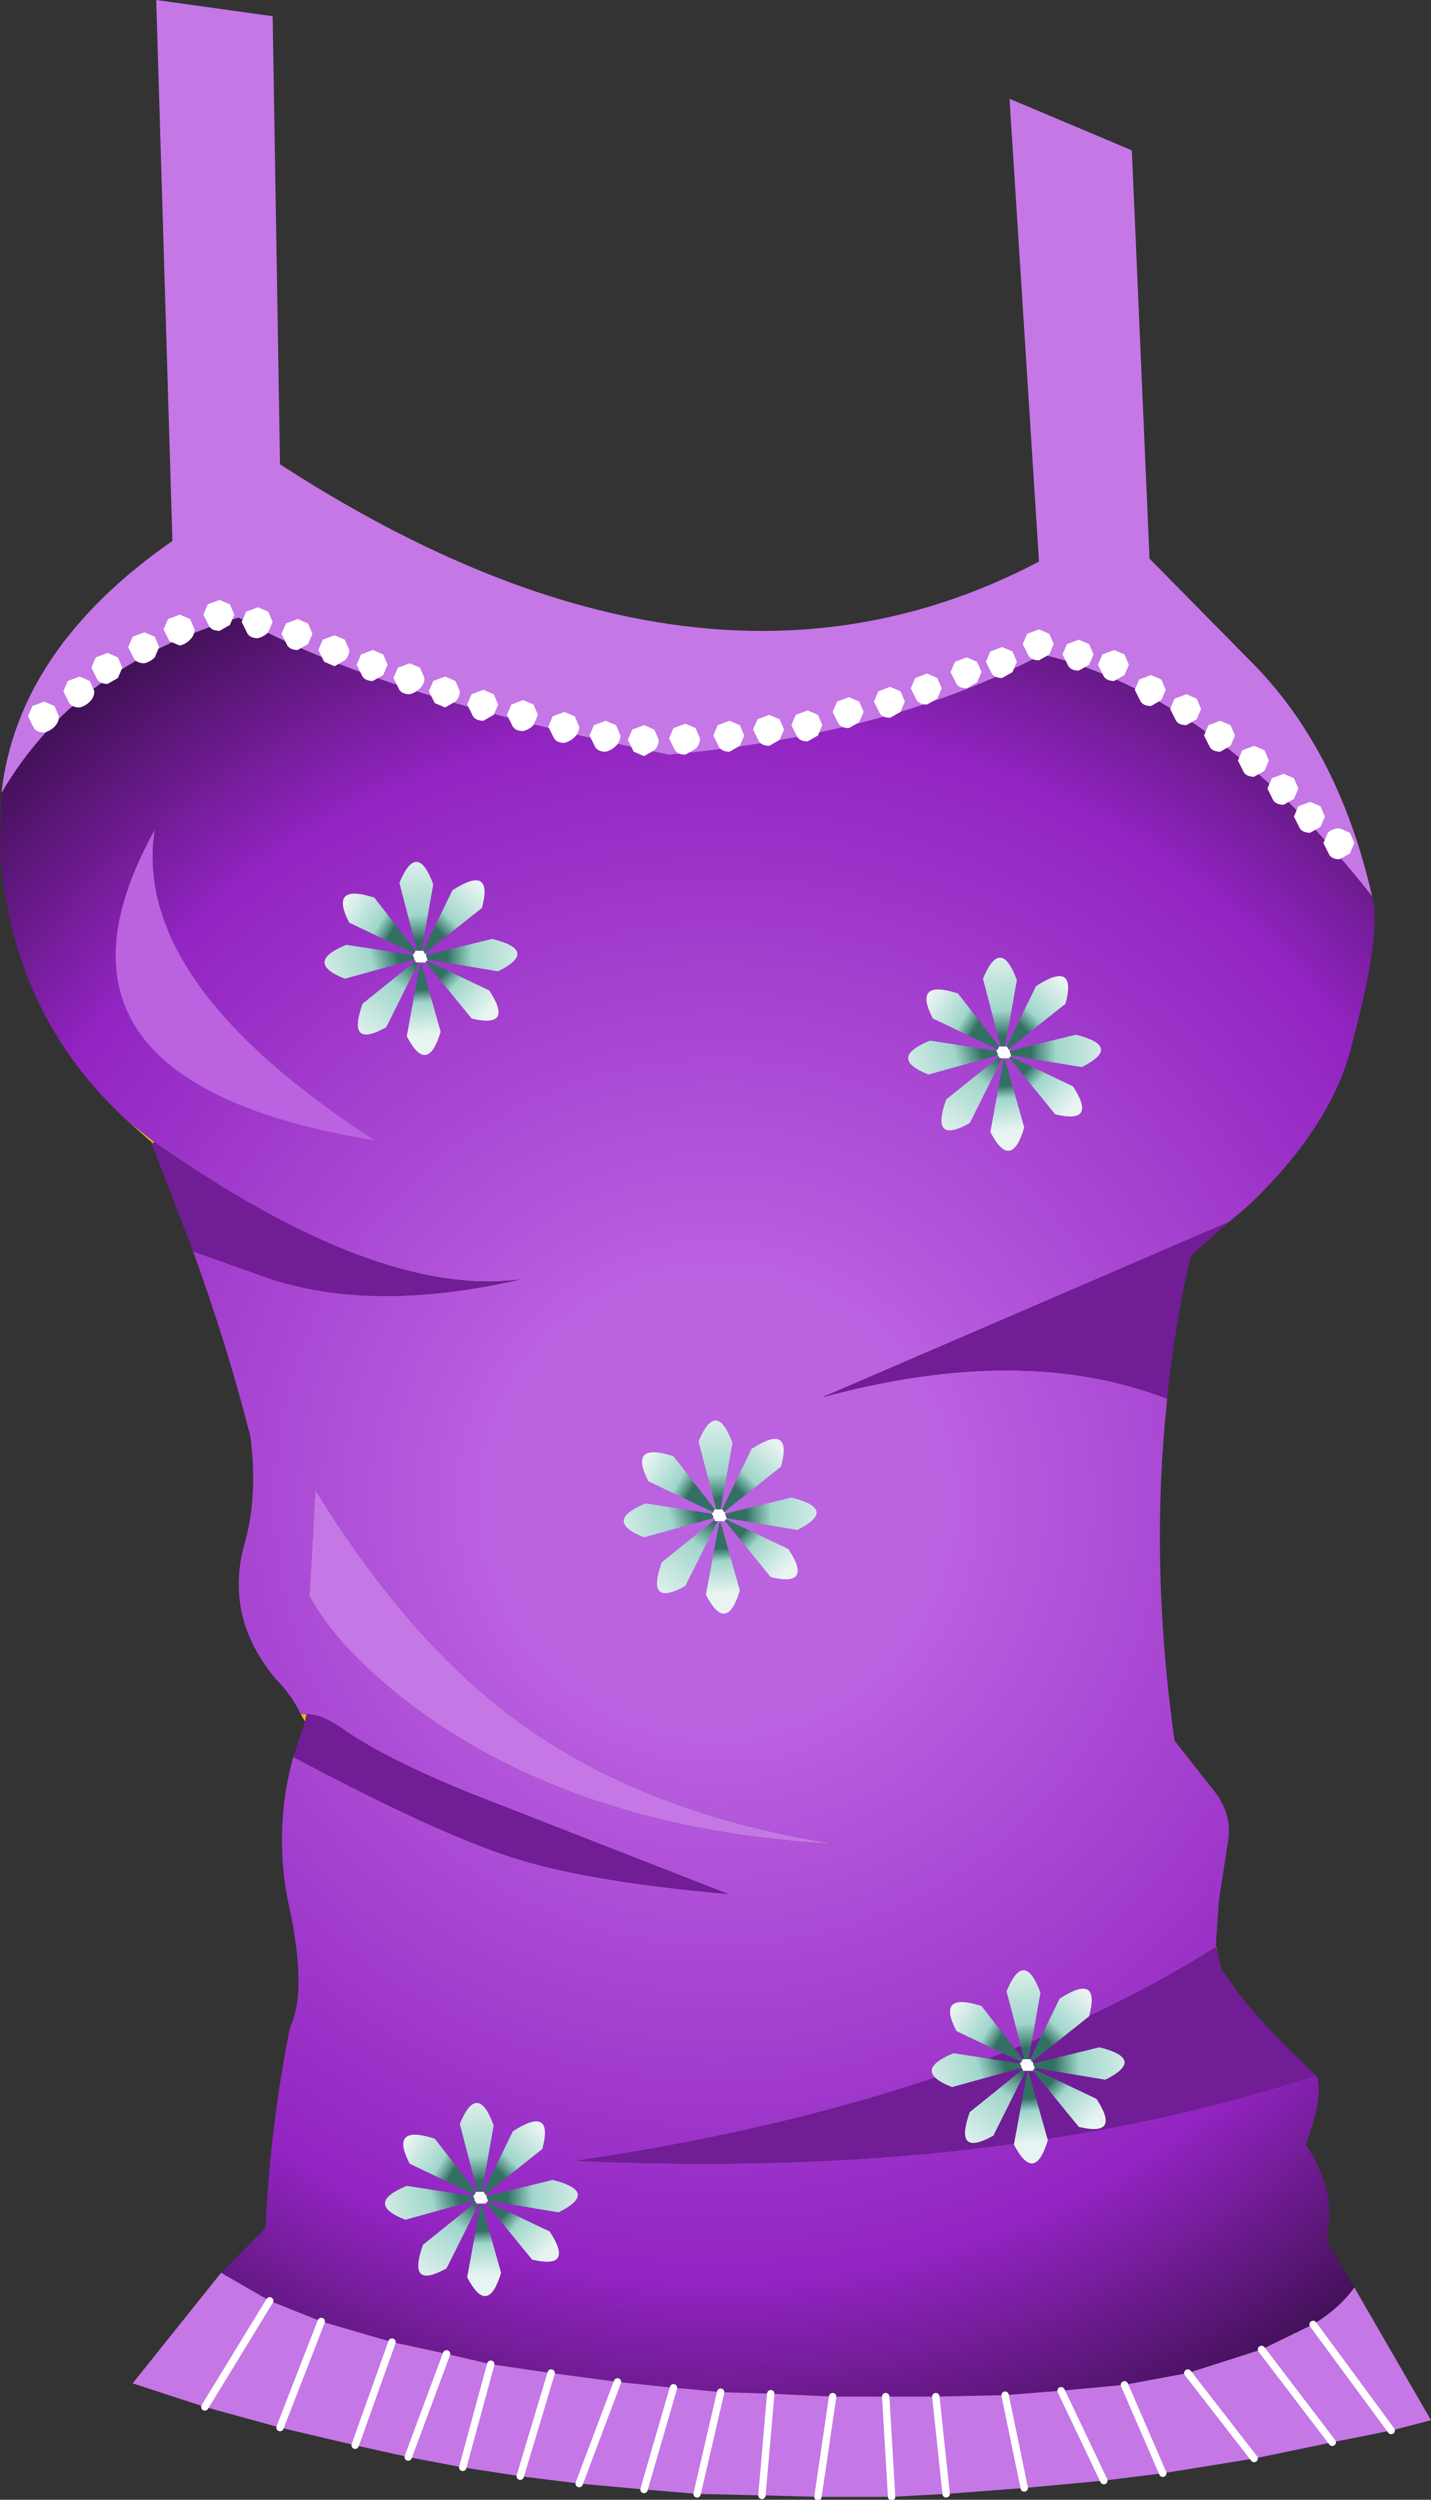 <?xml version="1.0" encoding="UTF-8" standalone="no"?>
<svg xmlns:xlink="http://www.w3.org/1999/xlink" height="84.8px" width="48.55px" xmlns="http://www.w3.org/2000/svg">
  <rect width="100%" height="100%" fill="#333333" stroke="none"/>
  <g transform="matrix(1.0, 0.0, 0.0, 1.0, 24.3, 42.35)">
    <path d="M-19.95 -4.3 L-19.15 -3.6 -19.05 -3.6 -19.95 -4.3 M-14.1 15.8 L-13.95 16.05 -13.9 15.8 -14.1 15.8 M17.0 23.8 L16.95 23.65 16.95 23.7 17.0 23.8" fill="#ecb910" fill-rule="evenodd" stroke="none"/>
    <path d="M-19.15 -3.6 L-19.15 -3.55 -19.05 -3.6 -19.15 -3.6" fill="#de9f10" fill-rule="evenodd" stroke="none"/>
    <path d="M-24.25 -15.45 L-24.3 -13.45 Q-23.9 -7.9 -19.95 -4.3 L-19.05 -3.6 Q-11.5 1.7 -6.65 1.05 -11.85 2.25 -15.5 0.9 L-17.75 0.1 Q-16.6 3.25 -15.8 6.4 -15.55 8.45 -16.0 10.0 -16.7 12.5 -14.95 14.6 -14.4 15.15 -14.1 15.8 L-13.9 15.8 Q-13.35 15.8 -12.6 16.35 -11.15 17.35 -8.3 18.5 L0.4 21.9 Q-4.7 21.45 -7.25 20.55 -9.85 19.65 -14.35 17.25 -15.0 19.6 -14.55 22.05 -13.85 25.15 -14.45 26.4 -15.1 29.5 -15.3 33.25 L-16.8 34.75 -15.15 35.7 -13.4 36.4 -11.0 37.1 -9.15 37.5 -7.65 37.85 -5.6 38.15 -3.35 38.45 -1.45 38.65 -0.85 38.7 0.15 38.8 1.85 38.85 3.95 38.95 5.75 38.95 7.45 38.95 9.8 38.9 11.7 38.75 13.85 38.55 16.0 38.15 18.5 37.35 20.25 36.5 Q21.15 35.95 21.65 35.25 L20.7 33.65 Q21.1 32.05 20.0 30.4 20.65 28.65 20.35 28.05 9.55 31.6 -4.75 30.95 8.55 29.0 16.95 23.7 L16.95 23.65 17.05 22.15 17.35 20.2 Q17.55 19.2 16.85 18.35 L15.55 16.7 Q14.7 10.7 15.3 5.1 10.4 3.2 3.6 5.05 L17.4 -0.9 18.05 -1.45 Q20.95 -4.2 21.6 -7.05 22.6 -10.8 22.25 -11.95 16.85 -18.8 11.05 -20.15 6.0 -17.45 -1.6 -16.75 -11.35 -18.7 -16.2 -21.4 -21.75 -19.75 -24.25 -15.45 M-13.8 11.8 L-13.6 8.2 Q-11.0 12.4 -8.15 14.9 -3.55 19.0 4.0 20.2 -4.3 19.75 -9.85 15.85 -12.7 13.8 -13.8 11.8 M-11.55 -3.65 Q-23.8 -5.65 -19.05 -14.2 -19.85 -9.0 -11.55 -3.65" fill="url(#gradient0)" fill-rule="evenodd" stroke="none"/>
    <path d="M-11.55 -3.65 Q-19.85 -9.0 -19.05 -14.2 -23.8 -5.65 -11.55 -3.65" fill="#bb62e1" fill-rule="evenodd" stroke="none"/>
    <path d="M22.25 -11.95 Q21.1 -17.0 18.05 -20.0 L14.7 -23.4 14.1 -37.25 9.95 -39.0 10.95 -23.3 Q-0.45 -17.3 -14.8 -26.6 L-15.05 -41.8 -19.0 -42.35 -18.45 -24.0 Q-23.7 -20.35 -24.25 -15.45 -21.75 -19.75 -16.2 -21.4 -11.35 -18.7 -1.6 -16.75 6.0 -17.45 11.05 -20.15 16.85 -18.8 22.25 -11.95 M-16.8 34.75 L-19.8 38.5 -17.35 39.3 -14.8 40.0 -12.25 40.6 -10.45 41.0 -8.6 41.35 -6.65 41.65 -4.65 41.9 -2.45 42.1 -0.65 42.25 1.55 42.3 3.45 42.35 5.95 42.35 7.8 42.25 10.45 42.05 13.15 41.8 15.15 41.55 18.25 41.05 20.9 40.5 22.9 40.1 24.25 39.75 21.65 35.25 Q21.15 35.95 20.25 36.5 L18.5 37.35 16.0 38.15 13.85 38.55 11.7 38.75 9.8 38.9 7.45 38.95 5.75 38.95 3.95 38.95 1.85 38.85 0.15 38.8 -0.85 38.7 -1.45 38.65 -3.35 38.45 -5.6 38.15 -7.65 37.85 -9.15 37.5 -11.0 37.1 -12.25 40.6 -11.0 37.1 -13.4 36.4 -15.15 35.7 -16.8 34.75 M-17.35 39.3 L-15.15 35.7 -17.35 39.3 M-13.8 11.8 Q-12.7 13.8 -9.85 15.85 -4.3 19.75 4.0 20.2 -3.55 19.0 -8.15 14.9 -11.0 12.4 -13.6 8.2 L-13.8 11.8 M-10.45 41.0 L-9.15 37.5 -10.45 41.0 M-8.6 41.35 L-7.65 37.85 -8.6 41.35 M-6.65 41.65 L-5.6 38.15 -6.65 41.65 M-0.65 42.25 L0.15 38.8 -0.65 42.25 M-2.45 42.1 L-1.45 38.65 -2.45 42.1 M3.45 42.35 L3.95 38.95 3.45 42.35 M1.55 42.3 L1.85 38.85 1.55 42.3 M-4.65 41.9 L-3.35 38.45 -4.65 41.9 M15.15 41.55 L13.85 38.55 15.15 41.55 M20.25 36.5 L22.9 40.1 20.25 36.5 M18.5 37.35 L20.9 40.5 18.5 37.35 M18.25 41.05 L16.0 38.15 18.25 41.05 M9.8 38.9 L10.45 42.05 9.8 38.9 M13.15 41.8 L11.7 38.75 13.15 41.8 M7.45 38.95 L7.8 42.25 7.45 38.95 M5.95 42.35 L5.75 38.95 5.95 42.35 M-14.8 40.0 L-13.4 36.4 -14.8 40.0" fill="#c577e6" fill-rule="evenodd" stroke="none"/>
    <path d="M-19.15 -3.55 L-17.75 0.1 -15.5 0.9 Q-11.85 2.25 -6.65 1.05 -11.5 1.7 -19.05 -3.6 L-19.15 -3.55 M-13.95 16.05 L-14.35 17.25 Q-9.85 19.65 -7.25 20.55 -4.7 21.45 0.4 21.9 L-8.3 18.5 Q-11.15 17.35 -12.6 16.35 -13.35 15.8 -13.9 15.8 L-13.95 16.05 M20.35 28.05 Q18.15 26.0 17.4 24.8 L17.15 24.5 17.0 23.8 16.95 23.7 Q8.55 29.0 -4.75 30.95 9.55 31.6 20.35 28.05 M15.3 5.1 Q15.55 2.6 16.1 0.25 L17.4 -0.9 3.6 5.05 Q10.4 3.2 15.3 5.1" fill="#711d96" fill-rule="evenodd" stroke="none"/>
    <path d="M-15.15 35.7 L-17.35 39.3 M-12.25 40.6 L-11.0 37.1 M-9.15 37.5 L-10.45 41.0 M-7.65 37.85 L-8.6 41.35 M-5.6 38.15 L-6.65 41.65 M0.15 38.8 L-0.65 42.25 M-1.45 38.65 L-2.45 42.1 M3.95 38.95 L3.45 42.35 M1.85 38.85 L1.55 42.3 M-3.35 38.45 L-4.65 41.9 M5.75 38.95 L5.95 42.35 M7.8 42.25 L7.45 38.95 M11.7 38.75 L13.15 41.8 M10.45 42.05 L9.8 38.9 M16.0 38.15 L18.25 41.05 M20.9 40.5 L18.5 37.35 M22.9 40.1 L20.25 36.5 M13.85 38.55 L15.15 41.55 M-13.4 36.4 L-14.8 40.0" fill="none" stroke="#ffffff" stroke-linecap="round" stroke-linejoin="round" stroke-width="0.25"/>
    <path d="M-10.25 -10.0 L-10.3 -9.95 -10.25 -9.85 -10.25 -9.8 -10.2 -9.75 -10.2 -9.7 -10.1 -9.7 -10.0 -9.7 -9.9 -9.7 -9.85 -9.7 -9.85 -9.75 -9.8 -9.75 -9.8 -9.8 -9.8 -9.85 -9.85 -9.95 -9.85 -10.0 -9.9 -10.0 -9.9 -10.05 -9.95 -10.1 -10.0 -10.1 -10.05 -10.1 -10.15 -10.1 -10.2 -10.1 -10.25 -10.0" fill="#ffffff" fill-rule="evenodd" stroke="none"/>
    <path d="M-9.9 -10.0 L-7.95 -11.55 Q-7.55 -13.05 -8.95 -12.15 L-9.95 -10.1 -9.9 -10.05 -9.9 -10.0" fill="url(#gradient1)" fill-rule="evenodd" stroke="none"/>
    <path d="M-10.0 -10.1 L-9.6 -12.35 Q-10.15 -13.85 -10.75 -12.4 L-10.15 -10.1 -10.05 -10.1 -10.0 -10.1" fill="url(#gradient2)" fill-rule="evenodd" stroke="none"/>
    <path d="M-10.25 -10.0 L-10.25 -10.05 -10.2 -10.1 -11.6 -11.9 Q-13.15 -12.4 -12.45 -11.05 L-10.25 -10.0" fill="url(#gradient3)" fill-rule="evenodd" stroke="none"/>
    <path d="M-10.3 -9.95 L-12.55 -10.3 Q-14.0 -9.7 -12.6 -9.15 L-10.25 -9.8 -10.25 -9.85 -10.3 -9.95" fill="url(#gradient4)" fill-rule="evenodd" stroke="none"/>
    <path d="M-10.2 -9.75 L-12.0 -8.3 Q-12.55 -6.75 -11.2 -7.5 L-10.1 -9.7 -10.2 -9.7 -10.2 -9.75" fill="url(#gradient5)" fill-rule="evenodd" stroke="none"/>
    <path d="M-10.0 -9.65 L-10.05 -9.65 -10.5 -7.2 Q-9.8 -5.85 -9.35 -7.35 L-10.0 -9.65" fill="url(#gradient6)" fill-rule="evenodd" stroke="none"/>
    <path d="M-9.85 -9.7 L-8.3 -7.8 Q-6.85 -7.45 -7.7 -8.75 L-9.8 -9.75 -9.85 -9.75 -9.85 -9.7" fill="url(#gradient7)" fill-rule="evenodd" stroke="none"/>
    <path d="M-9.85 -9.95 L-9.8 -9.8 -7.4 -9.4 Q-6.0 -10.1 -7.6 -10.5 L-9.85 -9.95" fill="url(#gradient8)" fill-rule="evenodd" stroke="none"/>
    <path d="M9.55 -6.75 L9.5 -6.7 9.55 -6.6 9.55 -6.55 9.6 -6.5 9.6 -6.45 9.7 -6.45 9.8 -6.45 9.9 -6.45 9.95 -6.45 9.95 -6.5 10.0 -6.5 10.0 -6.55 10.0 -6.6 9.95 -6.7 9.95 -6.75 9.9 -6.75 9.9 -6.8 9.85 -6.85 9.8 -6.85 9.75 -6.85 9.65 -6.85 9.6 -6.85 9.55 -6.75" fill="#ffffff" fill-rule="evenodd" stroke="none"/>
    <path d="M9.9 -6.75 L11.85 -8.3 Q12.25 -9.8 10.85 -8.9 L9.85 -6.85 9.9 -6.8 9.9 -6.75" fill="url(#gradient9)" fill-rule="evenodd" stroke="none"/>
    <path d="M9.8 -6.85 L10.2 -9.1 Q9.65 -10.6 9.05 -9.15 L9.65 -6.85 9.75 -6.85 9.8 -6.85" fill="url(#gradient10)" fill-rule="evenodd" stroke="none"/>
    <path d="M9.55 -6.75 L9.55 -6.8 9.6 -6.85 8.2 -8.65 Q6.65 -9.15 7.35 -7.8 L9.55 -6.75" fill="url(#gradient11)" fill-rule="evenodd" stroke="none"/>
    <path d="M9.5 -6.7 L7.25 -7.05 Q5.8 -6.45 7.2 -5.9 L9.55 -6.55 9.55 -6.6 9.5 -6.7" fill="url(#gradient12)" fill-rule="evenodd" stroke="none"/>
    <path d="M9.6 -6.5 L7.8 -5.05 Q7.25 -3.5 8.6 -4.25 L9.7 -6.45 9.6 -6.45 9.6 -6.5" fill="url(#gradient13)" fill-rule="evenodd" stroke="none"/>
    <path d="M9.8 -6.4 L9.75 -6.4 9.3 -3.95 Q10.0 -2.6 10.45 -4.1 L9.8 -6.4" fill="url(#gradient14)" fill-rule="evenodd" stroke="none"/>
    <path d="M9.95 -6.45 L11.5 -4.55 Q12.95 -4.2 12.1 -5.5 L10.0 -6.5 9.95 -6.5 9.95 -6.45" fill="url(#gradient15)" fill-rule="evenodd" stroke="none"/>
    <path d="M9.95 -6.7 L10.0 -6.55 12.4 -6.15 Q13.8 -6.85 12.2 -7.25 L9.95 -6.7" fill="url(#gradient16)" fill-rule="evenodd" stroke="none"/>
    <path d="M-0.1 8.95 L-0.15 9.0 -0.1 9.1 -0.1 9.15 -0.05 9.2 -0.05 9.25 0.05 9.25 0.15 9.25 0.25 9.25 0.3 9.25 0.3 9.2 0.35 9.2 0.35 9.15 0.35 9.1 0.3 9.0 0.3 8.95 0.25 8.95 0.25 8.9 0.2 8.85 0.15 8.85 0.1 8.85 0.0 8.85 -0.05 8.85 -0.1 8.95" fill="#ffffff" fill-rule="evenodd" stroke="none"/>
    <path d="M0.25 8.95 L2.2 7.4 Q2.6 5.9 1.2 6.8 L0.2 8.85 0.25 8.9 0.25 8.95" fill="url(#gradient17)" fill-rule="evenodd" stroke="none"/>
    <path d="M0.15 8.85 L0.55 6.6 Q0.0 5.1 -0.6 6.55 L0.0 8.85 0.1 8.85 0.15 8.85" fill="url(#gradient18)" fill-rule="evenodd" stroke="none"/>
    <path d="M-0.1 8.95 L-0.1 8.9 -0.05 8.85 -1.45 7.05 Q-3.0 6.55 -2.3 7.9 L-0.1 8.95" fill="url(#gradient19)" fill-rule="evenodd" stroke="none"/>
    <path d="M-0.15 9.0 L-2.4 8.65 Q-3.85 9.25 -2.45 9.8 L-0.1 9.15 -0.1 9.1 -0.15 9.0" fill="url(#gradient20)" fill-rule="evenodd" stroke="none"/>
    <path d="M-0.05 9.2 L-1.85 10.65 Q-2.4 12.2 -1.05 11.45 L0.05 9.25 -0.05 9.25 -0.05 9.2" fill="url(#gradient21)" fill-rule="evenodd" stroke="none"/>
    <path d="M0.15 9.3 L0.1 9.3 -0.35 11.75 Q0.35 13.1 0.8 11.6 L0.15 9.3" fill="url(#gradient22)" fill-rule="evenodd" stroke="none"/>
    <path d="M0.3 9.25 L1.85 11.15 Q3.3 11.5 2.45 10.2 L0.35 9.2 0.3 9.2 0.3 9.25" fill="url(#gradient23)" fill-rule="evenodd" stroke="none"/>
    <path d="M0.3 9.0 L0.35 9.15 2.75 9.55 Q4.15 8.85 2.55 8.45 L0.3 9.0" fill="url(#gradient24)" fill-rule="evenodd" stroke="none"/>
    <path d="M10.35 27.6 L10.3 27.65 10.35 27.75 10.35 27.8 10.4 27.85 10.4 27.9 10.5 27.9 10.6 27.9 10.7 27.9 10.75 27.9 10.75 27.85 10.8 27.85 10.8 27.8 10.8 27.75 10.75 27.65 10.75 27.6 10.7 27.6 10.7 27.55 10.65 27.5 10.6 27.5 10.55 27.5 10.45 27.5 10.4 27.5 10.35 27.6" fill="#ffffff" fill-rule="evenodd" stroke="none"/>
    <path d="M10.7 27.6 L12.65 26.05 Q13.05 24.55 11.65 25.45 L10.65 27.5 10.7 27.55 10.7 27.6" fill="url(#gradient25)" fill-rule="evenodd" stroke="none"/>
    <path d="M10.6 27.5 L11.0 25.25 Q10.45 23.75 9.85 25.2 L10.45 27.5 10.55 27.5 10.6 27.5" fill="url(#gradient26)" fill-rule="evenodd" stroke="none"/>
    <path d="M10.35 27.6 L10.35 27.55 10.4 27.5 9.0 25.7 Q7.45 25.2 8.15 26.55 L10.35 27.6" fill="url(#gradient27)" fill-rule="evenodd" stroke="none"/>
    <path d="M10.3 27.65 L8.05 27.3 Q6.6 27.9 8.0 28.45 L10.35 27.8 10.35 27.75 10.3 27.65" fill="url(#gradient28)" fill-rule="evenodd" stroke="none"/>
    <path d="M10.4 27.85 L8.6 29.3 Q8.05 30.85 9.4 30.1 L10.5 27.9 10.4 27.9 10.4 27.85" fill="url(#gradient29)" fill-rule="evenodd" stroke="none"/>
    <path d="M10.6 27.95 L10.55 27.95 10.1 30.4 Q10.8 31.75 11.25 30.25 L10.6 27.95" fill="url(#gradient30)" fill-rule="evenodd" stroke="none"/>
    <path d="M10.75 27.9 L12.3 29.8 Q13.75 30.15 12.9 28.85 L10.8 27.85 10.75 27.85 10.75 27.9" fill="url(#gradient31)" fill-rule="evenodd" stroke="none"/>
    <path d="M10.75 27.65 L10.8 27.8 13.2 28.2 Q14.6 27.5 13.0 27.1 L10.75 27.65" fill="url(#gradient32)" fill-rule="evenodd" stroke="none"/>
    <path d="M-8.2 32.1 L-8.25 32.15 -8.2 32.25 -8.2 32.3 -8.15 32.35 -8.15 32.4 -8.05 32.4 -7.95 32.4 -7.85 32.4 -7.8 32.4 -7.8 32.35 -7.75 32.35 -7.75 32.3 -7.75 32.25 -7.8 32.15 -7.8 32.1 -7.85 32.1 -7.85 32.05 -7.9 32.0 -7.95 32.0 -8.0 32.0 -8.1 32.0 -8.15 32.0 -8.2 32.1" fill="#ffffff" fill-rule="evenodd" stroke="none"/>
    <path d="M-7.85 32.1 L-5.9 30.55 Q-5.5 29.05 -6.9 29.95 L-7.9 32.0 -7.85 32.05 -7.85 32.1" fill="url(#gradient33)" fill-rule="evenodd" stroke="none"/>
    <path d="M-7.95 32.0 L-7.55 29.75 Q-8.1 28.25 -8.7 29.7 L-8.1 32.0 -8.0 32.0 -7.95 32.0" fill="url(#gradient34)" fill-rule="evenodd" stroke="none"/>
    <path d="M-8.2 32.1 L-8.2 32.05 -8.15 32.0 -9.55 30.2 Q-11.1 29.7 -10.4 31.05 L-8.2 32.1" fill="url(#gradient35)" fill-rule="evenodd" stroke="none"/>
    <path d="M-8.25 32.15 L-10.5 31.8 Q-11.95 32.4 -10.55 32.95 L-8.2 32.3 -8.2 32.25 -8.25 32.15" fill="url(#gradient36)" fill-rule="evenodd" stroke="none"/>
    <path d="M-8.15 32.35 L-9.95 33.8 Q-10.5 35.35 -9.15 34.6 L-8.05 32.4 -8.15 32.4 -8.15 32.35" fill="url(#gradient37)" fill-rule="evenodd" stroke="none"/>
    <path d="M-7.95 32.45 L-8.0 32.45 -8.45 34.9 Q-7.75 36.25 -7.3 34.75 L-7.95 32.45" fill="url(#gradient38)" fill-rule="evenodd" stroke="none"/>
    <path d="M-7.8 32.4 L-6.25 34.3 Q-4.8 34.65 -5.65 33.35 L-7.75 32.35 -7.8 32.35 -7.8 32.4" fill="url(#gradient39)" fill-rule="evenodd" stroke="none"/>
    <path d="M-7.8 32.15 L-7.75 32.3 -5.35 32.7 Q-3.95 32.0 -5.55 31.6 L-7.8 32.15" fill="url(#gradient40)" fill-rule="evenodd" stroke="none"/>
    <path d="M-23.15 -17.65 Q-23.05 -17.5 -22.8 -17.5 -22.6 -17.55 -22.45 -17.7 -22.3 -17.85 -22.3 -18.05 L-22.45 -18.4 -22.8 -18.55 -23.2 -18.4 -23.35 -18.05 -23.15 -17.65" fill="#ffffff" fill-rule="evenodd" stroke="none"/>
    <path d="M-21.95 -18.5 Q-21.85 -18.35 -21.6 -18.35 -21.4 -18.4 -21.25 -18.55 -21.1 -18.7 -21.1 -18.9 L-21.25 -19.25 -21.6 -19.4 -22.0 -19.25 -22.15 -18.9 -21.95 -18.5" fill="#ffffff" fill-rule="evenodd" stroke="none"/>
    <path d="M-21.0 -19.3 Q-20.9 -19.15 -20.65 -19.15 L-20.3 -19.35 -20.15 -19.7 -20.3 -20.05 -20.65 -20.2 -21.05 -20.05 -21.2 -19.7 -21.0 -19.3" fill="#ffffff" fill-rule="evenodd" stroke="none"/>
    <path d="M-19.75 -20.0 Q-19.65 -19.85 -19.4 -19.85 -19.2 -19.9 -19.05 -20.05 L-18.9 -20.4 -19.05 -20.75 -19.4 -20.9 -19.8 -20.75 -19.95 -20.4 -19.75 -20.0" fill="#ffffff" fill-rule="evenodd" stroke="none"/>
    <path d="M-18.55 -20.6 L-18.2 -20.45 Q-18.0 -20.5 -17.85 -20.65 -17.7 -20.8 -17.7 -21.0 L-17.85 -21.35 -18.2 -21.5 -18.6 -21.35 -18.75 -21.0 -18.55 -20.6" fill="#ffffff" fill-rule="evenodd" stroke="none"/>
    <path d="M-17.2 -21.1 Q-17.1 -20.95 -16.85 -20.95 L-16.5 -21.15 -16.35 -21.5 -16.5 -21.85 -16.85 -22.0 -17.25 -21.85 -17.4 -21.5 -17.2 -21.1" fill="#ffffff" fill-rule="evenodd" stroke="none"/>
    <path d="M-15.9 -20.85 Q-15.8 -20.7 -15.55 -20.7 -15.35 -20.75 -15.2 -20.9 L-15.05 -21.25 -15.2 -21.6 -15.55 -21.75 -15.95 -21.6 -16.1 -21.25 -15.9 -20.85" fill="#ffffff" fill-rule="evenodd" stroke="none"/>
    <path d="M-14.55 -20.45 Q-14.45 -20.3 -14.2 -20.3 L-13.85 -20.5 -13.7 -20.85 -13.85 -21.2 -14.2 -21.35 -14.6 -21.2 -14.75 -20.85 -14.55 -20.45" fill="#ffffff" fill-rule="evenodd" stroke="none"/>
    <path d="M-13.3 -19.9 L-12.95 -19.75 -12.6 -19.95 Q-12.45 -20.1 -12.45 -20.3 L-12.6 -20.65 -12.95 -20.8 -13.35 -20.65 -13.5 -20.3 -13.3 -19.9" fill="#ffffff" fill-rule="evenodd" stroke="none"/>
    <path d="M-12.0 -19.4 Q-11.9 -19.25 -11.65 -19.25 L-11.3 -19.45 -11.15 -19.8 -11.3 -20.15 -11.65 -20.3 -12.05 -20.15 -12.2 -19.8 -12.0 -19.4" fill="#ffffff" fill-rule="evenodd" stroke="none"/>
    <path d="M-10.75 -18.95 Q-10.65 -18.8 -10.4 -18.8 -10.2 -18.85 -10.05 -19.0 -9.9 -19.15 -9.9 -19.35 L-10.05 -19.7 -10.4 -19.85 -10.8 -19.7 -10.95 -19.35 -10.75 -18.95" fill="#ffffff" fill-rule="evenodd" stroke="none"/>
    <path d="M-9.55 -18.5 L-9.2 -18.35 -8.85 -18.55 Q-8.7 -18.7 -8.7 -18.9 L-8.85 -19.25 -9.2 -19.4 -9.6 -19.25 -9.75 -18.9 -9.55 -18.5" fill="#ffffff" fill-rule="evenodd" stroke="none"/>
    <path d="M-8.25 -18.05 Q-8.15 -17.9 -7.9 -17.9 L-7.55 -18.1 -7.4 -18.45 -7.55 -18.8 -7.9 -18.95 -8.3 -18.8 -8.45 -18.45 -8.25 -18.05" fill="#ffffff" fill-rule="evenodd" stroke="none"/>
    <path d="M-6.9 -17.7 Q-6.8 -17.55 -6.55 -17.55 -6.35 -17.6 -6.2 -17.75 L-6.05 -18.1 -6.2 -18.45 -6.55 -18.6 -6.95 -18.45 -7.1 -18.1 -6.9 -17.7" fill="#ffffff" fill-rule="evenodd" stroke="none"/>
    <path d="M-5.5 -17.3 Q-5.4 -17.15 -5.15 -17.15 -4.95 -17.2 -4.8 -17.35 -4.65 -17.5 -4.65 -17.7 L-4.8 -18.05 -5.15 -18.2 -5.55 -18.05 -5.7 -17.7 -5.5 -17.3" fill="#ffffff" fill-rule="evenodd" stroke="none"/>
    <path d="M-4.1 -17.0 Q-4.0 -16.85 -3.75 -16.85 -3.55 -16.9 -3.4 -17.05 -3.25 -17.2 -3.25 -17.4 L-3.4 -17.75 -3.75 -17.9 -4.15 -17.75 -4.3 -17.4 -4.1 -17.0" fill="#ffffff" fill-rule="evenodd" stroke="none"/>
    <path d="M-2.8 -16.85 L-2.45 -16.7 -2.1 -16.9 Q-1.95 -17.05 -1.95 -17.25 L-2.1 -17.6 -2.45 -17.75 -2.85 -17.6 -3.0 -17.25 -2.8 -16.85" fill="#ffffff" fill-rule="evenodd" stroke="none"/>
    <path d="M-1.4 -16.9 Q-1.3 -16.75 -1.05 -16.75 L-0.7 -16.95 Q-0.55 -17.1 -0.55 -17.3 L-0.7 -17.65 -1.05 -17.8 -1.45 -17.65 -1.6 -17.3 -1.4 -16.9" fill="#ffffff" fill-rule="evenodd" stroke="none"/>
    <path d="M0.1 -17.0 Q0.2 -16.85 0.45 -16.85 L0.8 -17.05 0.95 -17.4 0.8 -17.75 0.45 -17.9 0.05 -17.75 -0.1 -17.4 0.1 -17.0" fill="#ffffff" fill-rule="evenodd" stroke="none"/>
    <path d="M1.45 -17.2 Q1.55 -17.05 1.8 -17.05 L2.15 -17.25 2.3 -17.6 2.15 -17.95 1.8 -18.1 1.4 -17.95 1.25 -17.6 1.45 -17.2" fill="#ffffff" fill-rule="evenodd" stroke="none"/>
    <path d="M2.75 -17.35 Q2.85 -17.2 3.1 -17.2 L3.45 -17.4 3.6 -17.75 3.45 -18.1 3.1 -18.25 2.7 -18.1 2.55 -17.75 2.75 -17.35" fill="#ffffff" fill-rule="evenodd" stroke="none"/>
    <path d="M4.15 -17.8 Q4.25 -17.65 4.5 -17.65 L4.85 -17.85 5.0 -18.2 4.85 -18.55 4.5 -18.7 4.1 -18.55 3.95 -18.2 4.15 -17.8" fill="#ffffff" fill-rule="evenodd" stroke="none"/>
    <path d="M5.55 -18.15 Q5.65 -18.0 5.9 -18.0 L6.25 -18.2 6.4 -18.55 6.25 -18.9 5.9 -19.05 5.5 -18.9 5.35 -18.55 5.55 -18.15" fill="#ffffff" fill-rule="evenodd" stroke="none"/>
    <path d="M6.8 -18.6 Q6.9 -18.45 7.15 -18.45 L7.5 -18.65 7.65 -19.0 7.5 -19.35 7.15 -19.5 6.75 -19.35 6.6 -19.0 6.8 -18.6" fill="#ffffff" fill-rule="evenodd" stroke="none"/>
    <path d="M8.15 -19.15 Q8.25 -19.0 8.5 -19.0 L8.85 -19.2 9.0 -19.55 8.85 -19.9 8.5 -20.05 8.1 -19.9 7.95 -19.55 8.15 -19.15" fill="#ffffff" fill-rule="evenodd" stroke="none"/>
    <path d="M9.35 -19.5 Q9.45 -19.35 9.7 -19.35 L10.05 -19.55 10.2 -19.9 10.05 -20.25 9.7 -20.4 9.3 -20.25 9.15 -19.9 9.35 -19.5" fill="#ffffff" fill-rule="evenodd" stroke="none"/>
    <path d="M10.6 -20.1 Q10.7 -19.95 10.95 -19.95 L11.3 -20.15 11.45 -20.5 11.3 -20.85 10.95 -21.0 10.55 -20.85 10.4 -20.5 10.6 -20.1" fill="#ffffff" fill-rule="evenodd" stroke="none"/>
    <path d="M11.95 -19.75 Q12.05 -19.6 12.3 -19.6 L12.65 -19.8 12.8 -20.15 12.65 -20.5 12.3 -20.65 11.9 -20.5 11.75 -20.15 11.95 -19.75" fill="#ffffff" fill-rule="evenodd" stroke="none"/>
    <path d="M13.15 -19.4 Q13.25 -19.25 13.5 -19.25 L13.85 -19.45 14.0 -19.8 13.85 -20.15 13.5 -20.3 13.1 -20.15 12.95 -19.8 13.15 -19.4" fill="#ffffff" fill-rule="evenodd" stroke="none"/>
    <path d="M14.4 -18.55 Q14.5 -18.4 14.75 -18.4 L15.1 -18.6 15.25 -18.95 15.1 -19.3 14.75 -19.45 14.35 -19.3 14.2 -18.95 14.4 -18.55" fill="#ffffff" fill-rule="evenodd" stroke="none"/>
    <path d="M15.6 -17.9 Q15.7 -17.75 15.95 -17.75 L16.3 -17.95 16.45 -18.3 16.3 -18.65 15.95 -18.8 15.55 -18.65 15.4 -18.3 15.6 -17.9" fill="#ffffff" fill-rule="evenodd" stroke="none"/>
    <path d="M17.9 -16.15 Q18.0 -16.0 18.25 -16.0 L18.6 -16.2 18.75 -16.55 18.6 -16.9 18.25 -17.05 17.85 -16.9 17.7 -16.55 17.9 -16.15" fill="#ffffff" fill-rule="evenodd" stroke="none"/>
    <path d="M16.75 -17.0 Q16.85 -16.85 17.1 -16.85 L17.45 -17.05 17.6 -17.4 17.45 -17.75 17.1 -17.9 16.7 -17.75 16.55 -17.4 16.75 -17.0" fill="#ffffff" fill-rule="evenodd" stroke="none"/>
    <path d="M18.9 -15.2 Q19.0 -15.05 19.25 -15.05 L19.6 -15.25 19.75 -15.6 19.6 -15.95 19.25 -16.1 18.85 -15.95 18.7 -15.6 18.9 -15.2" fill="#ffffff" fill-rule="evenodd" stroke="none"/>
    <path d="M19.8 -14.25 Q19.9 -14.1 20.15 -14.1 L20.5 -14.3 20.65 -14.65 20.5 -15.0 20.15 -15.15 19.75 -15.0 19.6 -14.65 19.8 -14.25" fill="#ffffff" fill-rule="evenodd" stroke="none"/>
    <path d="M20.8 -13.35 Q20.9 -13.2 21.15 -13.2 L21.5 -13.4 21.65 -13.75 21.5 -14.1 21.15 -14.25 Q20.9 -14.25 20.75 -14.1 L20.6 -13.75 20.8 -13.35" fill="#ffffff" fill-rule="evenodd" stroke="none"/>
  </g>
  <defs>
    <radialGradient cx="0" cy="0" gradientTransform="matrix(-0.043, 0.002, 0.002, 0.043, 0.05, 8.6)" gradientUnits="userSpaceOnUse" id="gradient0" r="819.2" spreadMethod="pad">
      <stop offset="0.212" stop-color="#bb62e1"/>
      <stop offset="0.753" stop-color="#9224c1"/>
      <stop offset="1.0" stop-color="#3c0f4f"/>
    </radialGradient>
    <linearGradient gradientTransform="matrix(-9.0E-4, 0.001, 0.001, 0.001, -8.6, -11.5)" gradientUnits="userSpaceOnUse" id="gradient1" spreadMethod="pad" x1="-819.2" x2="819.2">
      <stop offset="0.071" stop-color="#e8f4f1"/>
      <stop offset="0.741" stop-color="#a0d6cb"/>
      <stop offset="1.0" stop-color="#327063"/>
    </linearGradient>
    <linearGradient gradientTransform="matrix(1.0E-4, 0.002, 0.002, -1.0E-4, -10.1, -12.1)" gradientUnits="userSpaceOnUse" id="gradient2" spreadMethod="pad" x1="-819.2" x2="819.2">
      <stop offset="0.071" stop-color="#e8f4f1"/>
      <stop offset="0.741" stop-color="#a0d6cb"/>
      <stop offset="1.0" stop-color="#327063"/>
    </linearGradient>
    <linearGradient gradientTransform="matrix(0.001, 7.0E-4, 6.0E-4, -0.001, -11.95, -11.1)" gradientUnits="userSpaceOnUse" id="gradient3" spreadMethod="pad" x1="-819.2" x2="819.2">
      <stop offset="0.071" stop-color="#e8f4f1"/>
      <stop offset="0.741" stop-color="#a0d6cb"/>
      <stop offset="1.0" stop-color="#327063"/>
    </linearGradient>
    <linearGradient gradientTransform="matrix(0.002, -7.0E-4, -2.0E-4, -7.0E-4, -12.55, -9.75)" gradientUnits="userSpaceOnUse" id="gradient4" spreadMethod="pad" x1="-819.2" x2="819.2">
      <stop offset="0.071" stop-color="#e8f4f1"/>
      <stop offset="0.741" stop-color="#a0d6cb"/>
      <stop offset="1.0" stop-color="#327063"/>
    </linearGradient>
    <linearGradient gradientTransform="matrix(9.0E-4, -0.002, -0.001, -7.0E-4, -11.4, -8.3)" gradientUnits="userSpaceOnUse" id="gradient5" spreadMethod="pad" x1="-819.2" x2="819.2">
      <stop offset="0.071" stop-color="#e8f4f1"/>
      <stop offset="0.741" stop-color="#a0d6cb"/>
      <stop offset="1.0" stop-color="#327063"/>
    </linearGradient>
    <linearGradient gradientTransform="matrix(-1.0E-4, -0.001, -0.002, 1.0E-4, -9.9, -7.95)" gradientUnits="userSpaceOnUse" id="gradient6" spreadMethod="pad" x1="-819.2" x2="819.2">
      <stop offset="0.071" stop-color="#e8f4f1"/>
      <stop offset="0.741" stop-color="#a0d6cb"/>
      <stop offset="1.0" stop-color="#327063"/>
    </linearGradient>
    <linearGradient gradientTransform="matrix(-9.0E-4, -9.0E-4, -9.0E-4, 0.001, -8.35, -8.75)" gradientUnits="userSpaceOnUse" id="gradient7" spreadMethod="pad" x1="-819.2" x2="819.2">
      <stop offset="0.071" stop-color="#e8f4f1"/>
      <stop offset="0.741" stop-color="#a0d6cb"/>
      <stop offset="1.0" stop-color="#327063"/>
    </linearGradient>
    <linearGradient gradientTransform="matrix(-0.002, 1.0E-4, 0.0, 7.0E-4, -7.5, -9.95)" gradientUnits="userSpaceOnUse" id="gradient8" spreadMethod="pad" x1="-819.2" x2="819.2">
      <stop offset="0.071" stop-color="#e8f4f1"/>
      <stop offset="0.741" stop-color="#a0d6cb"/>
      <stop offset="1.0" stop-color="#327063"/>
    </linearGradient>
    <linearGradient gradientTransform="matrix(-9.0E-4, 0.001, 0.001, 0.001, 11.2, -8.25)" gradientUnits="userSpaceOnUse" id="gradient9" spreadMethod="pad" x1="-819.2" x2="819.2">
      <stop offset="0.071" stop-color="#e8f4f1"/>
      <stop offset="0.741" stop-color="#a0d6cb"/>
      <stop offset="1.0" stop-color="#327063"/>
    </linearGradient>
    <linearGradient gradientTransform="matrix(1.0E-4, 0.002, 0.002, -1.0E-4, 9.7, -8.85)" gradientUnits="userSpaceOnUse" id="gradient10" spreadMethod="pad" x1="-819.2" x2="819.2">
      <stop offset="0.071" stop-color="#e8f4f1"/>
      <stop offset="0.741" stop-color="#a0d6cb"/>
      <stop offset="1.0" stop-color="#327063"/>
    </linearGradient>
    <linearGradient gradientTransform="matrix(0.001, 7.0E-4, 6.0E-4, -0.001, 7.85, -7.85)" gradientUnits="userSpaceOnUse" id="gradient11" spreadMethod="pad" x1="-819.2" x2="819.2">
      <stop offset="0.071" stop-color="#e8f4f1"/>
      <stop offset="0.741" stop-color="#a0d6cb"/>
      <stop offset="1.0" stop-color="#327063"/>
    </linearGradient>
    <linearGradient gradientTransform="matrix(0.002, -7.0E-4, -2.0E-4, -7.0E-4, 7.25, -6.5)" gradientUnits="userSpaceOnUse" id="gradient12" spreadMethod="pad" x1="-819.2" x2="819.2">
      <stop offset="0.071" stop-color="#e8f4f1"/>
      <stop offset="0.741" stop-color="#a0d6cb"/>
      <stop offset="1.0" stop-color="#327063"/>
    </linearGradient>
    <linearGradient gradientTransform="matrix(9.0E-4, -0.002, -0.001, -7.0E-4, 8.4, -5.05)" gradientUnits="userSpaceOnUse" id="gradient13" spreadMethod="pad" x1="-819.2" x2="819.2">
      <stop offset="0.071" stop-color="#e8f4f1"/>
      <stop offset="0.741" stop-color="#a0d6cb"/>
      <stop offset="1.0" stop-color="#327063"/>
    </linearGradient>
    <linearGradient gradientTransform="matrix(-1.0E-4, -0.001, -0.002, 1.0E-4, 9.9, -4.7)" gradientUnits="userSpaceOnUse" id="gradient14" spreadMethod="pad" x1="-819.2" x2="819.2">
      <stop offset="0.071" stop-color="#e8f4f1"/>
      <stop offset="0.741" stop-color="#a0d6cb"/>
      <stop offset="1.0" stop-color="#327063"/>
    </linearGradient>
    <linearGradient gradientTransform="matrix(-9.0E-4, -9.0E-4, -9.0E-4, 0.001, 11.45, -5.5)" gradientUnits="userSpaceOnUse" id="gradient15" spreadMethod="pad" x1="-819.2" x2="819.2">
      <stop offset="0.071" stop-color="#e8f4f1"/>
      <stop offset="0.741" stop-color="#a0d6cb"/>
      <stop offset="1.0" stop-color="#327063"/>
    </linearGradient>
    <linearGradient gradientTransform="matrix(-0.002, 1.0E-4, 0.0, 7.0E-4, 12.3, -6.7)" gradientUnits="userSpaceOnUse" id="gradient16" spreadMethod="pad" x1="-819.2" x2="819.2">
      <stop offset="0.071" stop-color="#e8f4f1"/>
      <stop offset="0.741" stop-color="#a0d6cb"/>
      <stop offset="1.0" stop-color="#327063"/>
    </linearGradient>
    <linearGradient gradientTransform="matrix(-9.0E-4, 0.001, 0.001, 0.001, 1.55, 7.45)" gradientUnits="userSpaceOnUse" id="gradient17" spreadMethod="pad" x1="-819.2" x2="819.2">
      <stop offset="0.071" stop-color="#e8f4f1"/>
      <stop offset="0.741" stop-color="#a0d6cb"/>
      <stop offset="1.0" stop-color="#327063"/>
    </linearGradient>
    <linearGradient gradientTransform="matrix(1.0E-4, 0.002, 0.002, -1.0E-4, 0.05, 6.85)" gradientUnits="userSpaceOnUse" id="gradient18" spreadMethod="pad" x1="-819.2" x2="819.2">
      <stop offset="0.071" stop-color="#e8f4f1"/>
      <stop offset="0.741" stop-color="#a0d6cb"/>
      <stop offset="1.0" stop-color="#327063"/>
    </linearGradient>
    <linearGradient gradientTransform="matrix(0.001, 7.0E-4, 6.0E-4, -0.001, -1.8, 7.85)" gradientUnits="userSpaceOnUse" id="gradient19" spreadMethod="pad" x1="-819.2" x2="819.2">
      <stop offset="0.071" stop-color="#e8f4f1"/>
      <stop offset="0.741" stop-color="#a0d6cb"/>
      <stop offset="1.0" stop-color="#327063"/>
    </linearGradient>
    <linearGradient gradientTransform="matrix(0.002, -7.0E-4, -2.0E-4, -7.0E-4, -2.4, 9.2)" gradientUnits="userSpaceOnUse" id="gradient20" spreadMethod="pad" x1="-819.2" x2="819.2">
      <stop offset="0.071" stop-color="#e8f4f1"/>
      <stop offset="0.741" stop-color="#a0d6cb"/>
      <stop offset="1.0" stop-color="#327063"/>
    </linearGradient>
    <linearGradient gradientTransform="matrix(9.0E-4, -0.002, -0.001, -7.0E-4, -1.25, 10.65)" gradientUnits="userSpaceOnUse" id="gradient21" spreadMethod="pad" x1="-819.2" x2="819.2">
      <stop offset="0.071" stop-color="#e8f4f1"/>
      <stop offset="0.741" stop-color="#a0d6cb"/>
      <stop offset="1.0" stop-color="#327063"/>
    </linearGradient>
    <linearGradient gradientTransform="matrix(-1.0E-4, -0.001, -0.002, 1.0E-4, 0.25, 11.0)" gradientUnits="userSpaceOnUse" id="gradient22" spreadMethod="pad" x1="-819.2" x2="819.2">
      <stop offset="0.071" stop-color="#e8f4f1"/>
      <stop offset="0.741" stop-color="#a0d6cb"/>
      <stop offset="1.0" stop-color="#327063"/>
    </linearGradient>
    <linearGradient gradientTransform="matrix(-9.0E-4, -9.0E-4, -9.0E-4, 0.001, 1.8, 10.2)" gradientUnits="userSpaceOnUse" id="gradient23" spreadMethod="pad" x1="-819.2" x2="819.2">
      <stop offset="0.071" stop-color="#e8f4f1"/>
      <stop offset="0.741" stop-color="#a0d6cb"/>
      <stop offset="1.0" stop-color="#327063"/>
    </linearGradient>
    <linearGradient gradientTransform="matrix(-0.002, 1.0E-4, 0.0, 7.0E-4, 2.65, 9.0)" gradientUnits="userSpaceOnUse" id="gradient24" spreadMethod="pad" x1="-819.2" x2="819.2">
      <stop offset="0.071" stop-color="#e8f4f1"/>
      <stop offset="0.741" stop-color="#a0d6cb"/>
      <stop offset="1.0" stop-color="#327063"/>
    </linearGradient>
    <linearGradient gradientTransform="matrix(-9.0E-4, 0.001, 0.001, 0.001, 12.0, 26.1)" gradientUnits="userSpaceOnUse" id="gradient25" spreadMethod="pad" x1="-819.2" x2="819.2">
      <stop offset="0.071" stop-color="#e8f4f1"/>
      <stop offset="0.741" stop-color="#a0d6cb"/>
      <stop offset="1.0" stop-color="#327063"/>
    </linearGradient>
    <linearGradient gradientTransform="matrix(1.0E-4, 0.002, 0.002, -1.0E-4, 10.5, 25.5)" gradientUnits="userSpaceOnUse" id="gradient26" spreadMethod="pad" x1="-819.2" x2="819.2">
      <stop offset="0.071" stop-color="#e8f4f1"/>
      <stop offset="0.741" stop-color="#a0d6cb"/>
      <stop offset="1.0" stop-color="#327063"/>
    </linearGradient>
    <linearGradient gradientTransform="matrix(0.001, 7.0E-4, 6.0E-4, -0.001, 8.65, 26.5)" gradientUnits="userSpaceOnUse" id="gradient27" spreadMethod="pad" x1="-819.2" x2="819.2">
      <stop offset="0.071" stop-color="#e8f4f1"/>
      <stop offset="0.741" stop-color="#a0d6cb"/>
      <stop offset="1.0" stop-color="#327063"/>
    </linearGradient>
    <linearGradient gradientTransform="matrix(0.002, -7.0E-4, -2.0E-4, -7.0E-4, 8.05, 27.85)" gradientUnits="userSpaceOnUse" id="gradient28" spreadMethod="pad" x1="-819.2" x2="819.2">
      <stop offset="0.071" stop-color="#e8f4f1"/>
      <stop offset="0.741" stop-color="#a0d6cb"/>
      <stop offset="1.0" stop-color="#327063"/>
    </linearGradient>
    <linearGradient gradientTransform="matrix(9.0E-4, -0.002, -0.001, -7.0E-4, 9.2, 29.3)" gradientUnits="userSpaceOnUse" id="gradient29" spreadMethod="pad" x1="-819.2" x2="819.2">
      <stop offset="0.071" stop-color="#e8f4f1"/>
      <stop offset="0.741" stop-color="#a0d6cb"/>
      <stop offset="1.0" stop-color="#327063"/>
    </linearGradient>
    <linearGradient gradientTransform="matrix(-1.0E-4, -0.001, -0.002, 1.0E-4, 10.7, 29.65)" gradientUnits="userSpaceOnUse" id="gradient30" spreadMethod="pad" x1="-819.2" x2="819.2">
      <stop offset="0.071" stop-color="#e8f4f1"/>
      <stop offset="0.741" stop-color="#a0d6cb"/>
      <stop offset="1.0" stop-color="#327063"/>
    </linearGradient>
    <linearGradient gradientTransform="matrix(-9.0E-4, -9.0E-4, -9.0E-4, 0.001, 12.25, 28.85)" gradientUnits="userSpaceOnUse" id="gradient31" spreadMethod="pad" x1="-819.2" x2="819.2">
      <stop offset="0.071" stop-color="#e8f4f1"/>
      <stop offset="0.741" stop-color="#a0d6cb"/>
      <stop offset="1.0" stop-color="#327063"/>
    </linearGradient>
    <linearGradient gradientTransform="matrix(-0.002, 1.0E-4, 0.0, 7.0E-4, 13.1, 27.65)" gradientUnits="userSpaceOnUse" id="gradient32" spreadMethod="pad" x1="-819.2" x2="819.2">
      <stop offset="0.071" stop-color="#e8f4f1"/>
      <stop offset="0.741" stop-color="#a0d6cb"/>
      <stop offset="1.0" stop-color="#327063"/>
    </linearGradient>
    <linearGradient gradientTransform="matrix(-9.0E-4, 0.001, 0.001, 0.001, -6.55, 30.6)" gradientUnits="userSpaceOnUse" id="gradient33" spreadMethod="pad" x1="-819.2" x2="819.2">
      <stop offset="0.071" stop-color="#e8f4f1"/>
      <stop offset="0.741" stop-color="#a0d6cb"/>
      <stop offset="1.0" stop-color="#327063"/>
    </linearGradient>
    <linearGradient gradientTransform="matrix(1.0E-4, 0.002, 0.002, -1.0E-4, -8.05, 30.0)" gradientUnits="userSpaceOnUse" id="gradient34" spreadMethod="pad" x1="-819.2" x2="819.2">
      <stop offset="0.071" stop-color="#e8f4f1"/>
      <stop offset="0.741" stop-color="#a0d6cb"/>
      <stop offset="1.0" stop-color="#327063"/>
    </linearGradient>
    <linearGradient gradientTransform="matrix(0.001, 7.0E-4, 6.0E-4, -0.001, -9.9, 31.0)" gradientUnits="userSpaceOnUse" id="gradient35" spreadMethod="pad" x1="-819.2" x2="819.2">
      <stop offset="0.071" stop-color="#e8f4f1"/>
      <stop offset="0.741" stop-color="#a0d6cb"/>
      <stop offset="1.0" stop-color="#327063"/>
    </linearGradient>
    <linearGradient gradientTransform="matrix(0.002, -7.0E-4, -2.0E-4, -7.0E-4, -10.5, 32.35)" gradientUnits="userSpaceOnUse" id="gradient36" spreadMethod="pad" x1="-819.2" x2="819.2">
      <stop offset="0.071" stop-color="#e8f4f1"/>
      <stop offset="0.741" stop-color="#a0d6cb"/>
      <stop offset="1.0" stop-color="#327063"/>
    </linearGradient>
    <linearGradient gradientTransform="matrix(9.0E-4, -0.002, -0.001, -7.0E-4, -9.35, 33.8)" gradientUnits="userSpaceOnUse" id="gradient37" spreadMethod="pad" x1="-819.2" x2="819.2">
      <stop offset="0.071" stop-color="#e8f4f1"/>
      <stop offset="0.741" stop-color="#a0d6cb"/>
      <stop offset="1.0" stop-color="#327063"/>
    </linearGradient>
    <linearGradient gradientTransform="matrix(-1.0E-4, -0.001, -0.002, 1.0E-4, -7.85, 34.15)" gradientUnits="userSpaceOnUse" id="gradient38" spreadMethod="pad" x1="-819.2" x2="819.2">
      <stop offset="0.071" stop-color="#e8f4f1"/>
      <stop offset="0.741" stop-color="#a0d6cb"/>
      <stop offset="1.0" stop-color="#327063"/>
    </linearGradient>
    <linearGradient gradientTransform="matrix(-9.0E-4, -9.0E-4, -9.0E-4, 0.001, -6.3, 33.35)" gradientUnits="userSpaceOnUse" id="gradient39" spreadMethod="pad" x1="-819.2" x2="819.2">
      <stop offset="0.071" stop-color="#e8f4f1"/>
      <stop offset="0.741" stop-color="#a0d6cb"/>
      <stop offset="1.0" stop-color="#327063"/>
    </linearGradient>
    <linearGradient gradientTransform="matrix(-0.002, 1.0E-4, 0.0, 7.0E-4, -5.45, 32.15)" gradientUnits="userSpaceOnUse" id="gradient40" spreadMethod="pad" x1="-819.2" x2="819.2">
      <stop offset="0.071" stop-color="#e8f4f1"/>
      <stop offset="0.741" stop-color="#a0d6cb"/>
      <stop offset="1.0" stop-color="#327063"/>
    </linearGradient>
  </defs>
</svg>
